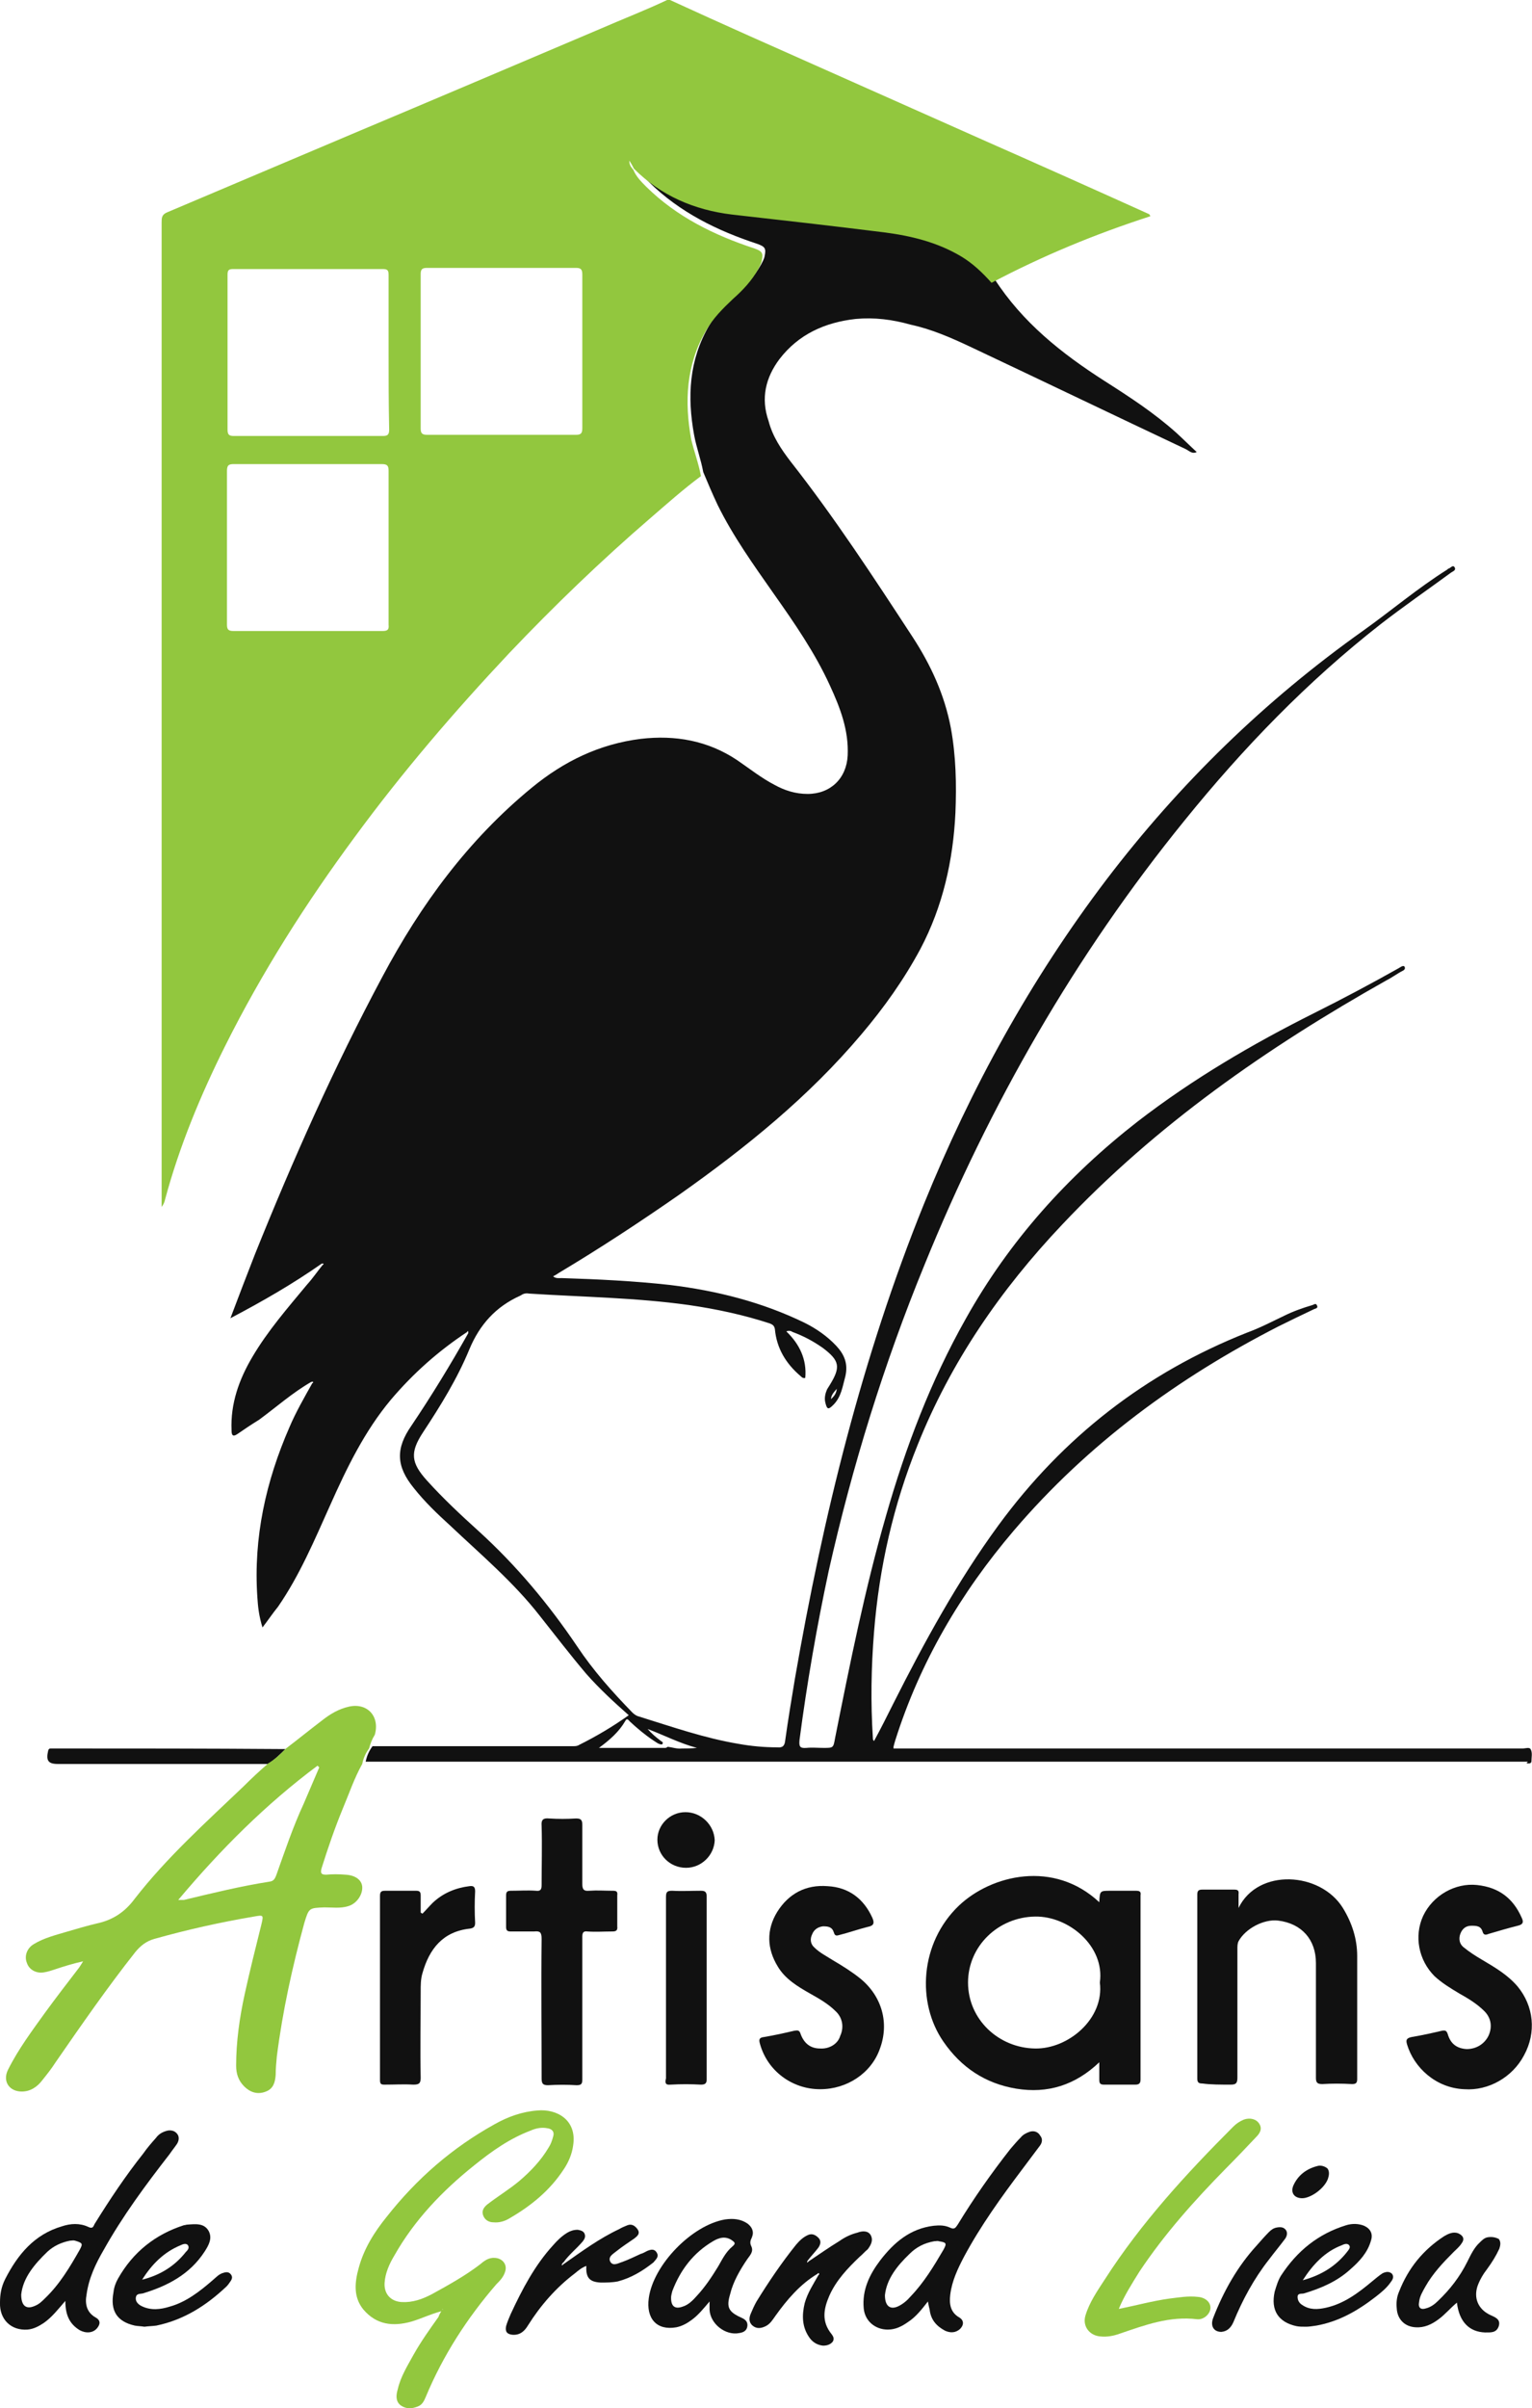 <?xml version="1.0" encoding="utf-8"?>
<!-- Generator: $$$/GeneralStr/196=Adobe Illustrator 27.6.0, SVG Export Plug-In . SVG Version: 6.00 Build 0)  -->
<svg version="1.1" id="Calque_2" xmlns="http://www.w3.org/2000/svg" xmlns:xlink="http://www.w3.org/1999/xlink" x="0px" y="0px"
	 viewBox="0 0 267.3 419.8" style="enable-background:new 0 0 267.3 419.8;" xml:space="preserve">
<style type="text/css">
	.color1{fill:#111111;}
	.color2{fill:#92C73E;}
</style>
<g id="Calque_3">
	<g>
		<path class="color1" d="M266.7,307.4c0.2,0,0.4,0,0.5-0.3c0-0.7,0.2-1.5-0.1-2.1c-0.2-0.5-0.9-0.2-1.4-0.2c-36.2,0-72.4,0-108.6,0
			c-0.4,0-0.8,0-1.2,0c0-0.2,0-0.3,0-0.3c0.1-0.4,0.2-0.8,0.3-1.1c4.3-13.6,11.4-25.7,20.7-36.6c12.9-15.1,28.6-26.6,46.2-35.6
			c2-1,4.1-2,6.2-3c0.3-0.1,0.7-0.2,0.5-0.6c-0.2-0.5-0.5-0.2-0.8-0.1c-1.7,0.5-3.4,1.1-5,1.9c-2.1,1-4.2,2.1-6.4,2.9
			c-17.7,7-32.1,18.2-43.4,33.6c-7.1,9.7-12.9,20.3-18.3,31c-1.1,2.2-2.2,4.4-3.4,6.6c-0.2-0.2-0.2-0.3-0.2-0.5
			c-0.4-6.2-0.3-12.3,0.2-18.5c0.9-11.3,3.4-22.2,7.6-32.6c5.8-14.5,14.5-27.1,25.2-38.4c16.4-17.4,35.8-30.9,56.6-42.6
			c1-0.5,1.9-1.2,2.9-1.7c0.2-0.1,0.4-0.3,0.3-0.6c-0.1-0.3-0.4-0.2-0.6-0.1c-0.2,0.1-0.3,0.2-0.5,0.3c-4.8,2.7-9.7,5.3-14.7,7.8
			c-10.8,5.4-21.2,11.5-30.8,18.9c-12.2,9.5-22.4,20.8-30,34.4c-6.1,10.8-10.5,22.4-13.9,34.3c-3.7,12.8-6.3,25.8-8.9,38.8
			c-0.3,1.7-0.3,1.7-2,1.7c-1,0-2-0.1-3,0c-1.2,0.1-1.3-0.3-1.2-1.4c1.3-9.9,3-19.7,5.1-29.5c4.1-18.2,9.6-36,16.7-53.3
			c11.4-28,26.3-54,45.4-77.5c10.2-12.6,21.4-24.2,34.2-34.2c4-3.1,8.2-6,12.3-9c0.3-0.2,0.9-0.4,0.6-0.9c-0.3-0.5-0.7,0.1-1,0.2
			c-0.1,0-0.2,0.1-0.3,0.2c-5.1,3.2-9.7,7.1-14.6,10.6c-17.2,12.2-32.1,26.7-44.9,43.5c-13.2,17.4-23.6,36.3-31.8,56.5
			c-10.8,26.7-17.6,54.5-22.5,82.7c-0.6,3.6-1.2,7.2-1.7,10.8c-0.1,0.9-0.4,1.3-1.4,1.2c-2.2,0-4.5-0.2-6.7-0.6
			c-6-1-11.7-3-17.5-4.8c-0.4-0.1-0.8-0.4-1.1-0.7c-3.5-3.6-6.8-7.3-9.6-11.5c-5-7.4-10.6-14.1-17.2-20.1c-3.1-2.8-6.2-5.7-9-8.8
			c-2.8-3.1-3-4.9-0.7-8.4c3.1-4.7,6-9.4,8.1-14.5c1.8-4.3,4.6-7.4,8.8-9.3c0.1,0,0.1-0.1,0.2-0.1c0.4-0.3,0.9-0.4,1.4-0.3
			c9.3,0.6,18.6,0.7,27.9,2c4.8,0.7,9.5,1.7,14.1,3.2c0.5,0.2,0.8,0.4,0.9,1c0.3,3.3,1.9,6,4.5,8.2c0.2,0.2,0.4,0.4,0.8,0.3
			c0.3-3.2-1-5.9-3.3-8.1c0.4-0.2,0.8-0.1,1.1,0.1c1.9,0.7,3.6,1.6,5.3,2.8c2.9,2.2,3.1,3.3,1.2,6.4c-0.2,0.3-0.3,0.5-0.5,0.8
			c-0.3,0.7-0.5,1.5-0.3,2.3c0.3,1.2,0.5,1.3,1.4,0.4c1.4-1.4,1.6-3.2,2.1-5c0.5-2.2-0.2-3.8-1.6-5.3c-1.6-1.7-3.5-3-5.5-4
			c-7.4-3.6-15.3-5.6-23.5-6.6c-6.3-0.7-12.6-1-18.9-1.2c-0.5,0-1,0.1-1.5-0.3c0.4-0.2,0.7-0.4,1-0.6c7.2-4.3,14.2-8.9,21.1-13.7
			c11.6-8.2,22.5-17,31.7-27.9c3.9-4.6,7.4-9.5,10.3-14.9c3.9-7.4,5.7-15.4,6.1-23.7c0.2-5,0.1-9.9-0.8-14.8
			c-1.1-5.8-3.5-11-6.7-15.9c-6.8-10.4-13.6-20.8-21.3-30.6c-1.6-2.1-3.1-4.3-3.8-7c-1.4-4-0.5-7.6,1.9-10.8c3.3-4.3,7.9-6.4,13.3-7
			c3.3-0.3,6.4,0.1,9.6,1c3.7,0.8,7.1,2.3,10.5,3.9c12.5,5.9,25,11.9,37.5,17.8c0.6,0.3,1.1,0.9,1.9,0.5l0,0
			c-1.2-1.1-2.3-2.2-3.5-3.3c-3.9-3.5-8.2-6.3-12.6-9.1c-7.5-4.8-14.3-10.2-19.2-17.8c-1.6-1.8-3.3-3.4-5.3-4.6
			c-4.2-2.5-8.8-3.6-13.5-4.2c-8.8-1.1-17.6-2.1-26.5-3.1c-6.6-0.8-12.4-3.3-17.1-8c0,0-0.1,0.1-0.1,0.1c0.5,1.2,1.4,2.1,2.3,3
			c5.3,5.2,11.8,8.4,18.8,10.7c1.4,0.5,1.6,0.8,1.3,2.2c-0.1,0.5-0.4,1-0.6,1.4c-1.1,2-2.7,3.7-4.4,5.2c-1.8,1.7-3.5,3.4-4.7,5.5
			c-3.5,6-3.8,12.4-2.6,19c0.4,2.2,1.2,4.3,1.6,6.5c0.8,1.9,1.6,3.8,2.5,5.7c2.7,5.5,6.3,10.5,9.8,15.5c3.6,5.1,7.2,10.3,9.8,16
			c1.8,3.9,3.3,7.8,3.1,12.2c-0.2,4-3,6.7-7,6.7c-2.1,0-4-0.6-5.8-1.6c-2.3-1.2-4.3-2.8-6.5-4.3c-5.1-3.4-10.8-4.4-16.8-3.7
			c-7.2,0.9-13.4,3.9-19,8.5c-11.1,9.1-19.4,20.4-26.1,33c-8.4,15.7-15.6,31.9-22.2,48.3c-1.4,3.6-2.8,7.2-4.3,11.2
			c5.7-3,10.9-6,15.9-9.5c0.1,0,0.3-0.1,0.3,0c0.1,0.1,0,0.2-0.1,0.2c-0.9,1.1-1.7,2.3-2.7,3.4c-3.4,4.1-6.9,8.1-9.6,12.7
			c-2.3,3.9-3.8,8.1-3.6,12.7c0,0.7,0.1,1.3,1,0.7c1.3-0.9,2.5-1.7,3.8-2.5c3-2.2,5.8-4.7,9.1-6.6c0.1,0,0.3-0.1,0.3,0
			c0.1,0.1,0,0.2-0.1,0.2c-1.4,2.5-2.9,5.1-4,7.7c-4.1,9.4-6.3,19.2-5.6,29.6c0.1,1.7,0.3,3.4,0.9,5.3c1-1.3,1.8-2.5,2.7-3.6
			c3.8-5.5,6.4-11.7,9.1-17.7c2.9-6.5,6-12.9,10.6-18.4c3.9-4.6,8.3-8.5,13.3-11.8c0-0.1,0.1-0.2,0.2-0.1c0,0,0,0.2,0,0.3
			c-3.1,5.5-6.4,10.9-9.9,16.1c-2.8,4-2.7,7.1,0.4,10.9c1.9,2.4,4.1,4.5,6.3,6.5c5.4,5.1,11.1,9.9,15.7,15.8
			c2.7,3.4,5.3,6.8,8.1,10.1c2.3,2.6,4.8,4.9,7.4,7.2c-2.8,2-5.7,3.7-8.7,5.2c-0.3,0.2-0.7,0.2-1,0.2c-11.7,0-23.4,0-35,0
			c-0.6,0.8-1,1.7-1.2,2.7c0.3,0,0.6,0,0.8,0c67.3,0,134.6,0,202,0C266.2,307.4,266.4,307.4,266.7,307.4z M145,243.9L145,243.9
			L145,243.9c0-0.7,0.5-1.2,1-1.8C145.9,243,145.5,243.4,145,243.9z M119,304.8c-0.9,0.1-1.7-0.2-2.5-0.3c-0.1,0.1-0.3,0.2-0.4,0.2
			c-3.8,0-7.6,0-11.6,0c1.9-1.4,3.5-2.8,4.6-4.7c0.3-0.6,0.6-0.1,0.8,0.1c1.3,1.2,2.6,2.3,4.1,3.3c0.5,0.3,0.9,0.7,1.5,0.7
			c0.4-0.4-0.1-0.5-0.3-0.7c-0.8-0.6-1.5-1.2-2.2-2c2.9,1.1,5.6,2.5,8.6,3.3C120.7,304.8,119.8,304.8,119,304.8z"/>
		<path class="color1" d="M198.2,329.6c-1.5,0-3,0-4.4,0c-1.9,0-1.9,0-2,2c-7.9-7.4-18.8-4.8-24.5,0.6c-6.8,6.5-7.4,16.9-2.7,23.7
			c3.1,4.5,7.3,7.3,12.7,8.2c5.5,0.9,10.3-0.6,14.5-4.6c0,1.2,0,2.1,0,3c0,0.6,0.1,0.9,0.8,0.9c1.8,0,3.7,0,5.5,0
			c0.7,0,0.9-0.3,0.9-0.9c0-10.7,0-21.4,0-32.1C199.1,329.8,198.9,329.6,198.2,329.6z M180.6,357.1c-6.4-0.1-11.7-5.1-11.7-11.5
			c0-6.3,5.2-11.4,11.7-11.5c5.9-0.1,12.2,5.2,11.3,11.5C192.7,351.9,186.4,357.2,180.6,357.1z"/>
		<path class="color1" d="M214.7,363.4c0.9,0,1.2-0.2,1.2-1.2c0-7.5,0-15,0-22.5c0-0.4,0-0.9,0.2-1.3c1.2-2.2,4.4-3.9,6.9-3.6
			c4.1,0.5,6.6,3.3,6.6,7.4c0,6.7,0,13.4,0,20c0,0.8,0.2,1.1,1.1,1.1c1.7-0.1,3.4-0.1,5.2,0c0.7,0,0.9-0.2,0.9-0.9
			c0-7.1,0-14.2,0-21.4c0-3-0.9-5.8-2.5-8.4c-3.9-6.3-14.8-7-18.2,0c0-1,0-1.7,0-2.4c0.1-0.7-0.2-0.8-0.8-0.8c-1.8,0-3.7,0-5.5,0
			c-0.7,0-0.9,0.2-0.9,0.9c0,10.7,0,21.4,0,32c0,0.7,0.2,0.9,0.9,0.9C211.2,363.4,213,363.4,214.7,363.4z"/>
		<path class="color1" d="M143.1,357.1c-1.7,0-2.8-0.9-3.4-2.5c-0.2-0.7-0.5-0.7-1.1-0.6c-1.7,0.4-3.5,0.8-5.3,1.1
			c-0.9,0.1-0.9,0.5-0.7,1.2c1.3,4.7,5.6,7.9,10.5,7.9c4.7,0,8.9-2.8,10.4-7c1.7-4.5,0.4-9.2-3.4-12.3c-1.5-1.2-3.1-2.2-4.8-3.2
			c-1.1-0.7-2.3-1.3-3.2-2.2c-0.7-0.6-0.8-1.5-0.4-2.3c0.3-0.8,1-1.3,1.9-1.4c0.9,0,1.6,0.1,1.9,1.1c0.2,0.7,0.6,0.5,1,0.4
			c1.6-0.4,3.3-1,4.9-1.4c1.1-0.2,1.2-0.7,0.8-1.6c-1.5-3.3-4.1-5.3-7.8-5.5c-3.8-0.3-6.8,1.3-8.8,4.5c-1.9,3.1-1.8,6.4,0.1,9.5
			c1.3,2.2,3.5,3.5,5.6,4.7c1.6,0.9,3.2,1.8,4.5,3.1c1.2,1.1,1.5,2.8,0.8,4.3C146.2,356.3,144.7,357.2,143.1,357.1z"/>
		<path class="color1" d="M264.8,346.3c-1.7-2-3.9-3.3-6.1-4.6c-1.2-0.7-2.3-1.4-3.4-2.3c-0.7-0.6-0.8-1.5-0.5-2.3
			c0.3-0.8,0.9-1.4,1.9-1.4c0.9,0,1.7,0,2,1.1c0.2,0.6,0.6,0.5,1.1,0.3c1.7-0.5,3.4-1,5-1.4c0.9-0.2,1.1-0.6,0.7-1.4
			c-1.5-3.4-4-5.3-7.8-5.7c-3.8-0.4-7.7,1.8-9.4,5.4c-1.6,3.5-0.8,7.7,2,10.5c1.3,1.2,2.8,2.1,4.3,3c1.6,0.9,3.1,1.8,4.4,3.1
			c1.2,1.2,1.4,2.8,0.7,4.3c-0.7,1.4-2.1,2.3-3.8,2.3c-1.7-0.1-2.8-0.9-3.3-2.6c-0.2-0.6-0.4-0.7-1-0.6c-1.7,0.4-3.5,0.8-5.3,1.1
			c-1,0.2-1,0.6-0.8,1.3c1.2,4,5,7.6,10,7.8c4.2,0.3,8.4-2.1,10.4-5.9C268.1,354.3,267.6,349.7,264.8,346.3z"/>
		<path class="color1" d="M106.9,329.6c-1.4,0-2.7-0.1-4.1,0c-1,0.1-1.2-0.3-1.2-1.2c0-3.4,0-6.9,0-10.3c0-0.9-0.3-1.1-1.1-1.1
			c-1.6,0.1-3.1,0.1-4.7,0c-1-0.1-1.4,0.2-1.3,1.3c0.1,3.4,0,6.9,0,10.3c0,0.8-0.2,1.1-1,1c-1.4-0.1-2.9,0-4.3,0
			c-0.6,0-0.9,0.1-0.9,0.8c0,1.8,0,3.7,0,5.5c0,0.6,0.2,0.8,0.8,0.8c1.4,0,2.7,0,4.1,0c1-0.1,1.3,0.1,1.3,1.3
			c-0.1,8.1,0,16.2,0,24.3c0,0.9,0.2,1.2,1.1,1.2c1.7-0.1,3.4-0.1,5,0c0.8,0,1-0.2,1-1c0-4.1,0-8.2,0-12.4c0-4.2,0-8.3,0-12.5
			c0-0.7,0.2-1,0.9-0.9c1.4,0.1,2.9,0,4.3,0c0.6,0,1-0.1,0.9-0.9c0-1.8,0-3.6,0-5.4C107.8,329.7,107.5,329.6,106.9,329.6z"/>
		<path class="color1" d="M82.9,329.7c0-0.8-0.3-1-1-0.9c-2.4,0.3-4.6,1.2-6.4,2.9c-0.6,0.6-1.2,1.3-1.8,1.9c-0.1-0.1-0.2-0.1-0.3-0.2
			c0-1,0-2,0-3c0-0.6-0.2-0.8-0.8-0.8c-1.8,0-3.6,0-5.4,0c-0.7,0-0.9,0.2-0.9,0.9c0,10.7,0,21.4,0,32.1c0,0.7,0.2,0.8,0.8,0.8
			c1.7,0,3.4-0.1,5,0c1,0,1.3-0.2,1.3-1.2c-0.1-5,0-10.1,0-15.1c0-1,0-2.1,0.3-3.1c1.2-4.3,3.6-7.3,8.3-7.8c0.6-0.1,0.9-0.3,0.9-1
			C82.8,333.4,82.8,331.5,82.9,329.7z"/>
		<path class="color1" d="M18.1,392.2c3.3-5.9,7.3-11.3,11.5-16.7c0.4-0.6,0.9-1.2,1.3-1.8c0.3-0.5,0.4-1.1,0.1-1.6
			c-0.4-0.6-1-0.8-1.7-0.7c-0.9,0.2-1.6,0.6-2.1,1.3c-0.8,0.9-1.5,1.7-2.2,2.7c-3.1,3.9-5.9,8.1-8.5,12.3c-0.2,0.4-0.3,0.9-1.1,0.5
			c-1.5-0.7-3.1-0.6-4.6-0.1c-4.8,1.4-7.7,4.9-9.9,9.2C0.2,398.7,0,400,0,401.4c-0.1,2.9,1.9,4.9,4.8,4.7c1.1-0.1,2-0.6,2.9-1.2
			c1.4-1,2.4-2.3,3.7-3.8c0,2.4,0.7,4,2.5,5.1c1.1,0.6,2.3,0.5,3-0.3c0.6-0.7,0.7-1.4-0.2-1.9c-1.6-0.9-1.9-2.4-1.6-4
			C15.5,397.1,16.7,394.6,18.1,392.2z M13.9,392.2c-1.7,3-3.5,6-6,8.4c-0.6,0.6-1.1,1.1-1.9,1.4c-1.4,0.6-2.3,0-2.3-2
			c0.3-2.9,2.3-5.3,4.6-7.5c1.1-1,2.4-1.6,3.9-1.9c0.3,0,0.6-0.1,0.9,0C14.4,391,14.5,391.1,13.9,392.2z"/>
		<path class="color1" d="M179.7,371.6c-0.6,0.2-1.2,0.5-1.6,1c-0.6,0.6-1.2,1.3-1.8,2c-3.3,4.2-6.4,8.6-9.2,13.2
			c-0.4,0.6-0.6,0.9-1.4,0.5c-0.9-0.4-1.8-0.4-2.8-0.3c-4.1,0.5-6.9,2.9-9.3,6c-1.9,2.5-3.2,5.2-2.9,8.4c0.2,2.2,2,3.7,4.2,3.7
			c1.4,0,2.5-0.6,3.5-1.3c1.4-0.9,2.4-2.2,3.5-3.6c0.1,0.6,0.2,1,0.3,1.4c0.2,1.8,1.2,2.9,2.7,3.7c0.9,0.4,1.8,0.4,2.6-0.3
			c0.7-0.7,0.7-1.5-0.1-2c-1.6-0.9-1.8-2.4-1.6-4c0.3-2.4,1.3-4.5,2.4-6.6c2.9-5.4,6.5-10.4,10.2-15.3c1-1.3,2-2.7,3-4
			c0.4-0.5,0.6-1.2,0.1-1.8C181.1,371.6,180.4,371.4,179.7,371.6z M164.6,392.2c-1.7,2.9-3.4,5.7-5.7,8.1c-0.6,0.7-1.3,1.3-2.1,1.7
			c-1.4,0.7-2.4,0.1-2.4-1.9c0.3-2.8,2.1-5.1,4.3-7.2c1.2-1.2,2.6-1.9,4.3-2.2c0.3,0,0.6-0.1,0.8,0
			C165.2,390.9,165.2,391.1,164.6,392.2z"/>
		<path class="color1" d="M117,363.4c1.8-0.1,3.5-0.1,5.3,0c0.7,0,1-0.2,1-0.9c0-10.6,0-21.3,0-31.9c0-0.8-0.3-1-1-1
			c-1.7,0-3.4,0.1-5,0c-0.9,0-1.1,0.2-1.1,1.1c0,5.3,0,10.6,0,15.8s0,10.6,0,15.8C116,363.1,116.1,363.5,117,363.4z"/>
		<path class="color1" d="M130.4,393.8c0.5-0.7,1.1-1.3,0.7-2.2c-0.3-0.6-0.2-1,0.1-1.6c0.4-1,0-1.8-0.8-2.4c-1.2-0.8-2.5-0.9-3.9-0.7
			c-5.8,1-12.5,7.9-13.3,13.7c-0.5,3.6,1.4,5.7,4.8,5.1c1-0.2,1.9-0.7,2.7-1.3c1.1-0.8,2-1.9,3.1-3.2c0,0.7,0,1,0,1.4
			c0.1,2.5,2.8,4.6,5.2,4.1c0.7-0.1,1.3-0.4,1.4-1.2c0.1-0.8-0.4-1.2-1.1-1.5c-2.2-1-2.6-1.8-1.9-4.1
			C127.9,397.8,129.1,395.7,130.4,393.8z M125.3,395.1c-1.1,1.8-2.3,3.6-3.7,5.1c-0.7,0.8-1.5,1.6-2.5,1.9c-1.4,0.5-2.1-0.1-2-1.8
			c0-0.1,0.1-0.5,0.2-0.9c1.4-3.7,3.7-6.7,7.1-8.7c1-0.6,2.2-1,3.4-0.1c0.4,0.3,0.6,0.5,0,1C126.6,392.6,126,393.9,125.3,395.1z"/>
		<path class="color1" d="M151.9,389.6c-0.5-0.8-1.5-0.7-2.3-0.4c-1.2,0.3-2.2,0.8-3.2,1.5c-1.8,1.1-3.5,2.3-5.3,3.5
			c-0.1,0.1-0.2,0.2-0.2,0.2c-0.2-0.1,0-0.2,0-0.3c0.6-0.8,1.3-1.5,1.9-2.3c0.4-0.6,0.5-1.2,0-1.7c-0.5-0.5-1.1-0.8-1.8-0.5
			c-0.9,0.4-1.5,1-2.1,1.7c-2.5,3.1-4.8,6.5-6.9,9.9c-0.4,0.7-0.7,1.4-1,2.1c-0.3,0.7-0.4,1.5,0.3,2.1c0.7,0.6,1.5,0.5,2.3,0.1
			c0.8-0.4,1.2-1.1,1.7-1.8c2-2.8,4.3-5.5,7.3-7.3c0.1-0.1,0.2-0.2,0.3-0.1c0.1,0.2,0,0.2-0.1,0.3c-0.9,1.6-1.9,3.1-2.4,4.9
			c-0.5,2.1-0.5,4.2,0.9,6.1c0.6,0.8,1.4,1.2,2.3,1.3c0.7,0,1.3-0.2,1.7-0.7c0.3-0.5,0.1-0.9-0.2-1.3c-1.8-2.2-1.4-4.4-0.4-6.7
			c1.2-2.7,3.2-4.8,5.3-6.8c0.5-0.4,0.9-0.9,1.4-1.3C152,391.3,152.4,390.5,151.9,389.6z"/>
		<path class="color1" d="M241.2,396.3c-0.6,0.4-1.2,0.9-1.8,1.4c-2.4,2-4.9,3.9-8.1,4.6c-1.4,0.3-2.8,0.4-4.1-0.5
			c-0.5-0.3-0.8-0.8-0.8-1.4c0-0.7,0.7-0.5,1.1-0.6c3-0.9,5.8-2.1,8.1-4.2c1.6-1.4,3-2.9,3.6-5c0.4-1.2-0.1-2.1-1.2-2.6
			c-1-0.4-2.1-0.4-3.1-0.1c-4.9,1.5-8.6,4.5-11.4,8.8c-0.5,0.8-0.8,1.8-1.1,2.8c-0.7,3.2,0.6,5.3,3.8,6c0.5,0.1,1,0.1,1.7,0.1
			c0.5,0,1.1-0.1,1.8-0.2c3.9-0.7,7.2-2.6,10.3-5c0.9-0.7,1.9-1.5,2.6-2.5c0.3-0.4,0.7-0.9,0.3-1.5
			C242.4,395.9,241.8,396,241.2,396.3z M234.1,391.4c0.4-0.2,1-0.4,1.3,0c0.3,0.4-0.1,0.8-0.4,1.2c-1.9,2.4-4.4,4-7.7,4.9
			C229.1,394.7,231.2,392.5,234.1,391.4z"/>
		<path class="color1" d="M39,396.2c-0.8,0.2-1.3,0.8-1.9,1.3c-2.2,1.9-4.6,3.8-7.5,4.6c-1.6,0.5-3.3,0.7-4.9-0.1
			c-0.6-0.3-1.1-0.8-1-1.5c0.1-0.7,0.7-0.6,1.2-0.7c4.3-1.3,8.2-3.3,10.8-7.3c0.7-1.1,1.4-2.3,0.7-3.6c-0.8-1.4-2.3-1.2-3.7-1.1
			c-0.2,0-0.4,0.1-0.6,0.1c-5,1.6-8.9,4.7-11.5,9.3c-0.4,0.7-0.7,1.5-0.8,2.4c-0.6,3.2,0.6,5.1,3.7,5.8c0.5,0.1,1.1,0.1,1.7,0.2
			c0.7-0.1,1.4-0.1,2.1-0.2c4.8-1,8.7-3.5,12.2-6.8c0.3-0.3,0.5-0.6,0.7-0.9c0.3-0.4,0.4-0.8,0.1-1.2C40,396.1,39.6,396,39,396.2z
			 M31.5,391.4c0.4-0.2,1-0.4,1.3,0c0.3,0.5-0.1,0.9-0.4,1.2c-1.9,2.4-4.4,4-7.6,4.8C26.5,394.7,28.6,392.6,31.5,391.4z"/>
		<path class="color1" d="M114.6,392.7c-0.4-0.7-1-0.6-1.7-0.3c-0.4,0.2-0.7,0.4-1.1,0.5c-1.1,0.5-2.1,1-3.2,1.4
			c-0.7,0.2-1.6,0.8-2.1,0c-0.5-0.9,0.5-1.4,1.1-1.9c1-0.8,2.1-1.5,3.1-2.2c0.5-0.4,1-0.8,0.6-1.5c-0.4-0.6-1-1.1-1.8-0.8
			c-0.5,0.2-1,0.4-1.5,0.7c-3.4,1.6-6.4,3.8-9.4,5.9c-0.1,0.1-0.2,0.1-0.3,0.2c-0.1,0.1-0.2,0.2-0.2,0.2c-0.2-0.1,0-0.2,0-0.3
			c0.1-0.1,0.1-0.2,0.2-0.2c1-1.4,2.3-2.4,3.4-3.7c0.3-0.4,0.5-0.8,0.3-1.3c-0.2-0.5-0.7-0.6-1.2-0.7c-0.7,0-1.3,0.2-1.8,0.5
			c-1,0.6-1.8,1.4-2.5,2.2c-3.2,3.5-5.4,7.7-7.4,12c-0.3,0.7-0.6,1.4-0.8,2.1c-0.2,1,0.2,1.4,1.1,1.5c1.3,0.1,2.1-0.6,2.7-1.6
			c2.2-3.5,4.9-6.6,8.2-9.1c0.6-0.5,1.2-1,2-1.3c-0.1,2,0.5,2.8,2.5,2.9c1,0,2,0,3-0.2c2.3-0.6,4.3-1.8,6.2-3.3
			C114.5,393.8,115,393.4,114.6,392.7z"/>
		<path class="color1" d="M259.6,390c-0.6,0.1-1,0.5-1.4,0.9c-1,0.9-1.6,2.2-2.2,3.4c-1.3,2.6-3,4.8-5.1,6.8c-0.6,0.6-1.3,1.1-2.1,1.3
			c-0.9,0.3-1.4-0.1-1.2-1.1c0.1-1,0.6-1.8,1.1-2.7c1.3-2.3,3.1-4.2,4.9-6c0.5-0.5,1-0.9,1.4-1.5c0.6-0.8,0.3-1.4-0.6-1.8
			c-0.9-0.3-1.7,0.1-2.4,0.5c-3.7,2.4-6.3,5.6-7.9,9.7c-0.4,0.9-0.5,1.9-0.4,2.9c0.1,1.9,1.4,3.2,3.3,3.3c1.5,0.1,2.8-0.5,4-1.4
			c1.1-0.8,2-1.9,3.2-2.9c0.4,3.4,2.2,5.1,4.9,5.2c1,0,2,0.1,2.4-1.1c0.4-1.3-0.8-1.6-1.6-2c-2-1-2.8-2.9-2.1-5c0.4-1.1,1-2.1,1.7-3
			c0.8-1.1,1.5-2.2,2.1-3.5c0.2-0.6,0.3-1.2-0.1-1.7C260.9,390,260.3,389.9,259.6,390z"/>
		<path class="color1" d="M10.1,304.8c-0.4,0-0.8,0-1.2,0c-0.2,0-0.4,0-0.5,0.4c-0.4,1.7,0,2.3,1.7,2.3c0.2,0,0.3,0,0.5,0
			c12,0,24.1,0,36.1,0c1.2-0.7,2.2-1.7,3.1-2.6c-0.2,0-0.5,0-0.7,0C36,304.8,23.1,304.8,10.1,304.8z"/>
		<path class="color1" d="M119.6,315.9c-2.7,0-4.9,2.2-4.9,4.8c0,2.7,2.2,4.9,5,4.9c2.7,0,4.9-2.2,5-4.8
			C124.6,318.1,122.3,315.9,119.6,315.9z"/>
		<path class="color1" d="M224.4,388.8c-0.4-0.6-1-0.6-1.6-0.5c-0.6,0.1-1,0.4-1.4,0.8c-0.7,0.7-1.4,1.5-2.1,2.3
			c-3.4,3.7-5.8,8-7.6,12.6c-0.6,1.5,0.1,2.5,1.4,2.5c1.1-0.1,1.7-0.8,2.1-1.7c1.6-3.9,3.6-7.6,6.2-10.9c0.9-1.2,1.9-2.4,2.8-3.6
			C224.5,389.9,224.7,389.3,224.4,388.8z"/>
		<path class="color1" d="M229.8,377.6c-1.9,0.5-3.3,1.6-4.1,3.3c-0.6,1.3,0.1,2.3,1.5,2.3c1.5,0,3.9-1.7,4.5-3.4
			c0.2-0.6,0.3-1.3-0.1-1.8C231.1,377.6,230.4,377.4,229.8,377.6z"/>
	</g>
	<path class="color2" d="M122.3,83c-3.1,2.3-5.9,4.8-8.8,7.3c-8.6,7.4-16.8,15.3-24.6,23.5c-9.6,10.2-18.7,20.8-27,32.1
		c-8.5,11.5-16.2,23.6-22.6,36.4c-4.3,8.6-8,17.5-10.5,26.8c-0.1,0.5-0.3,0.9-0.6,1.3c0-0.8,0-1.6,0-2.4c0-56.4,0-112.8,0-169.2
		c0-0.8,0-1.4,1-1.8c10.6-4.5,21.3-9,31.9-13.5C75.6,17.4,90.2,11.2,104.8,5c3.9-1.7,7.8-3.2,11.6-5c0.2,0,0.3,0,0.5,0
		c4.6,2.1,9.2,4.2,13.7,6.2c13.9,6.2,27.7,12.3,41.6,18.5c9.3,4.1,18.7,8.3,28,12.5c0.2,0.1,0.4,0.1,0.5,0.5
		c-9.6,3.1-18.8,6.9-27.7,11.6c-1.6-1.8-3.3-3.4-5.3-4.6c-4.2-2.5-8.8-3.6-13.5-4.2c-8.8-1.1-17.6-2.1-26.5-3.1
		c-6.6-0.8-12.4-3.3-17.1-8c-0.2-0.4-0.4-0.8-0.8-1.4c0,0.9,0.4,1.2,0.7,1.6c0.5,1.2,1.4,2.1,2.3,3c5.3,5.2,11.8,8.4,18.8,10.7
		c1.4,0.5,1.6,0.8,1.3,2.2c-0.1,0.5-0.4,1-0.6,1.4c-1.1,2-2.7,3.7-4.4,5.2c-1.8,1.7-3.5,3.4-4.7,5.5c-3.5,6-3.8,12.4-2.6,19
		C121.1,78.7,121.9,80.8,122.3,83z M67.8,61.4c0-4.5,0-9,0-13.4c0-0.8-0.1-1.1-1-1.1c-8.7,0-17.4,0-26.1,0c-0.8,0-1,0.2-1,1
		c0,9,0,18,0,27c0,0.9,0.3,1.1,1.1,1.1c8.7,0,17.3,0,26,0c0.8,0,1.1-0.2,1.1-1.1C67.8,70.3,67.8,65.8,67.8,61.4z M101.6,61.3
		C101.6,61.3,101.6,61.3,101.6,61.3c0-4.5,0-9,0-13.4c0-0.9-0.2-1.2-1.1-1.2c-8.7,0-17.3,0-26,0c-0.9,0-1.1,0.3-1.1,1.1
		c0,9,0,17.9,0,26.9c0,0.9,0.3,1.1,1.2,1.1c8.6,0,17.3,0,25.9,0c0.9,0,1.1-0.3,1.1-1.2C101.6,70.2,101.6,65.8,101.6,61.3z
		 M67.8,95.5C67.8,95.5,67.8,95.5,67.8,95.5c0-4.5,0-9,0-13.4c0-0.9-0.2-1.2-1.2-1.2c-8.6,0-17.2,0-25.8,0c-0.9,0-1.2,0.2-1.2,1.2
		c0,8.9,0,17.8,0,26.8c0,0.9,0.3,1.1,1.2,1.1c8.6,0,17.3,0,25.9,0c0.9,0,1.2-0.2,1.1-1.1C67.8,104.4,67.8,100,67.8,95.5z"/>
	<path class="color2" d="M64.4,304.8c-0.6,0.8-1,1.7-1.2,2.7c-1.4,2.5-2.3,5.2-3.4,7.8c-1.4,3.4-2.6,6.9-3.7,10.4
		c-0.2,0.8-0.1,1.1,0.8,1.1c1.1-0.1,2.2-0.1,3.4,0c1.7,0.1,2.8,0.9,2.9,2.1c0.1,1.4-1,3-2.5,3.4c-1.3,0.4-2.7,0.2-4.1,0.2
		c-2.7,0.1-2.7,0.1-3.5,2.7c-2.1,7.7-3.8,15.4-4.8,23.3c-0.1,1.1-0.2,2.1-0.2,3.2c-0.1,1.3-0.4,2.4-1.7,2.9
		c-1.5,0.6-2.8,0.1-3.8-0.9c-1-1-1.4-2.2-1.4-3.6c0-4.2,0.6-8.4,1.5-12.5c0.9-4.1,1.9-8.1,2.9-12.1c0.4-1.7,0.4-1.7-1.3-1.4
		c-5.9,1-11.7,2.3-17.4,3.9c-1.4,0.4-2.4,1.2-3.3,2.3c-4.9,6.2-9.4,12.7-13.9,19.2c-0.7,1.1-1.5,2.1-2.3,3.1c-0.9,1.2-2.1,2-3.6,2
		c-2.2,0-3.4-1.8-2.4-3.8c1.8-3.6,4.2-6.8,6.5-10c1.9-2.6,3.9-5.2,5.9-7.8c0.2-0.3,0.4-0.6,0.7-1.1c-1.8,0.4-3.4,0.9-4.9,1.4
		c-0.6,0.2-1.2,0.4-1.8,0.5c-1.4,0.3-2.7-0.4-3.1-1.6c-0.5-1.2,0-2.6,1.2-3.3c1.8-1.1,3.9-1.6,5.9-2.2c1.7-0.5,3.4-1,5.1-1.4
		c2.8-0.6,4.9-2,6.6-4.3c5.6-7.2,12.4-13.3,19-19.6c1.4-1.4,2.8-2.7,4.3-4c1.2-0.7,2.2-1.7,3.1-2.6c2.1-1.6,4.2-3.3,6.3-4.9
		c1.4-1.1,2.9-2,4.7-2.4c3.2-0.7,5.4,1.7,4.5,4.9C64.9,303.2,64.6,304,64.4,304.8z M55.7,308.1c-0.1-0.1-0.2-0.2-0.3-0.3
		c-9,6.7-16.9,14.6-24.3,23.4c0.6,0,0.8,0,1,0c5-1.2,9.9-2.4,15-3.2c0.7-0.1,0.9-0.6,1.1-1.1c1.5-4.2,2.9-8.4,4.8-12.5
		C53.9,312.3,54.8,310.2,55.7,308.1z"/>
	<path class="color2" d="M77,402.9c-1.9,0.5-3.5,1.3-5.2,1.8c-3.2,0.9-6.1,0.6-8.4-2.1c-1.8-2.2-1.5-4.8-0.8-7.3
		c0.9-3.3,2.7-6.2,4.9-8.9c5.2-6.6,11.4-12,18.8-16.1c2.3-1.3,4.8-2.2,7.5-2.4c3.3-0.3,6.9,1.6,6.2,6.1c-0.2,1.5-0.8,2.9-1.6,4.1
		c-2.4,3.7-5.7,6.4-9.5,8.6c-0.8,0.5-1.8,0.8-2.8,0.7c-0.8,0-1.5-0.4-1.8-1.2c-0.3-0.8,0.1-1.4,0.7-1.9c1.8-1.4,3.8-2.6,5.6-4.1
		c2-1.7,3.8-3.6,5.1-5.8c0.4-0.6,0.6-1.2,0.8-1.9c0.3-0.9-0.2-1.4-1-1.5c-1-0.2-2,0-2.9,0.4c-3.7,1.4-6.8,3.6-9.9,6.1
		c-5.5,4.4-10.4,9.5-13.9,15.7c-0.9,1.5-1.6,3.1-1.7,4.8c-0.1,1.9,1.1,3.2,3,3.3c1.9,0.1,3.6-0.5,5.3-1.4c2.9-1.6,5.8-3.2,8.4-5.2
		c0.7-0.6,1.5-1.2,2.6-1.1c1.3,0.1,2.2,1.2,1.7,2.5c-0.3,0.9-0.9,1.5-1.5,2.1c-5.1,5.9-9.3,12.4-12.3,19.6c-0.3,0.7-0.6,1.4-1.4,1.7
		c-1,0.4-2,0.5-3-0.2c-0.9-0.7-0.8-1.8-0.5-2.8c0.5-2.2,1.7-4.1,2.8-6.1c1.3-2.3,2.8-4.4,4.3-6.5C76.6,403.6,76.8,403.2,77,402.9z
		 M77.2,402.5C77.2,402.5,77.2,402.6,77.2,402.5c-0.1,0.1,0,0.1,0,0.1C77.2,402.7,77.3,402.6,77.2,402.5
		C77.3,402.6,77.2,402.5,77.2,402.5z"/>
	<path class="color2" d="M195.2,402.5c3-0.6,5.9-1.4,8.8-1.8c1.7-0.2,3.3-0.5,5-0.3c1.3,0.1,2.2,0.9,2.2,1.9c0,1-1.1,2.1-2.3,2
		c-4.8-0.6-9.1,1-13.5,2.5c-1.1,0.4-2.2,0.6-3.3,0.5c-2-0.1-3.3-1.8-2.7-3.7c0.7-2.3,2.1-4.3,3.4-6.3c6.3-9.8,14.2-18.4,22.4-26.6
		c0.5-0.5,1.1-0.9,1.8-1.2c1.1-0.4,2.2-0.1,2.7,0.7c0.6,0.9,0.1,1.7-0.5,2.3c-1.8,1.9-3.5,3.7-5.3,5.5c-5.5,5.6-10.7,11.4-15.1,18
		C197.5,398.1,196.2,400.1,195.2,402.5z"/>
</g>
</svg>
